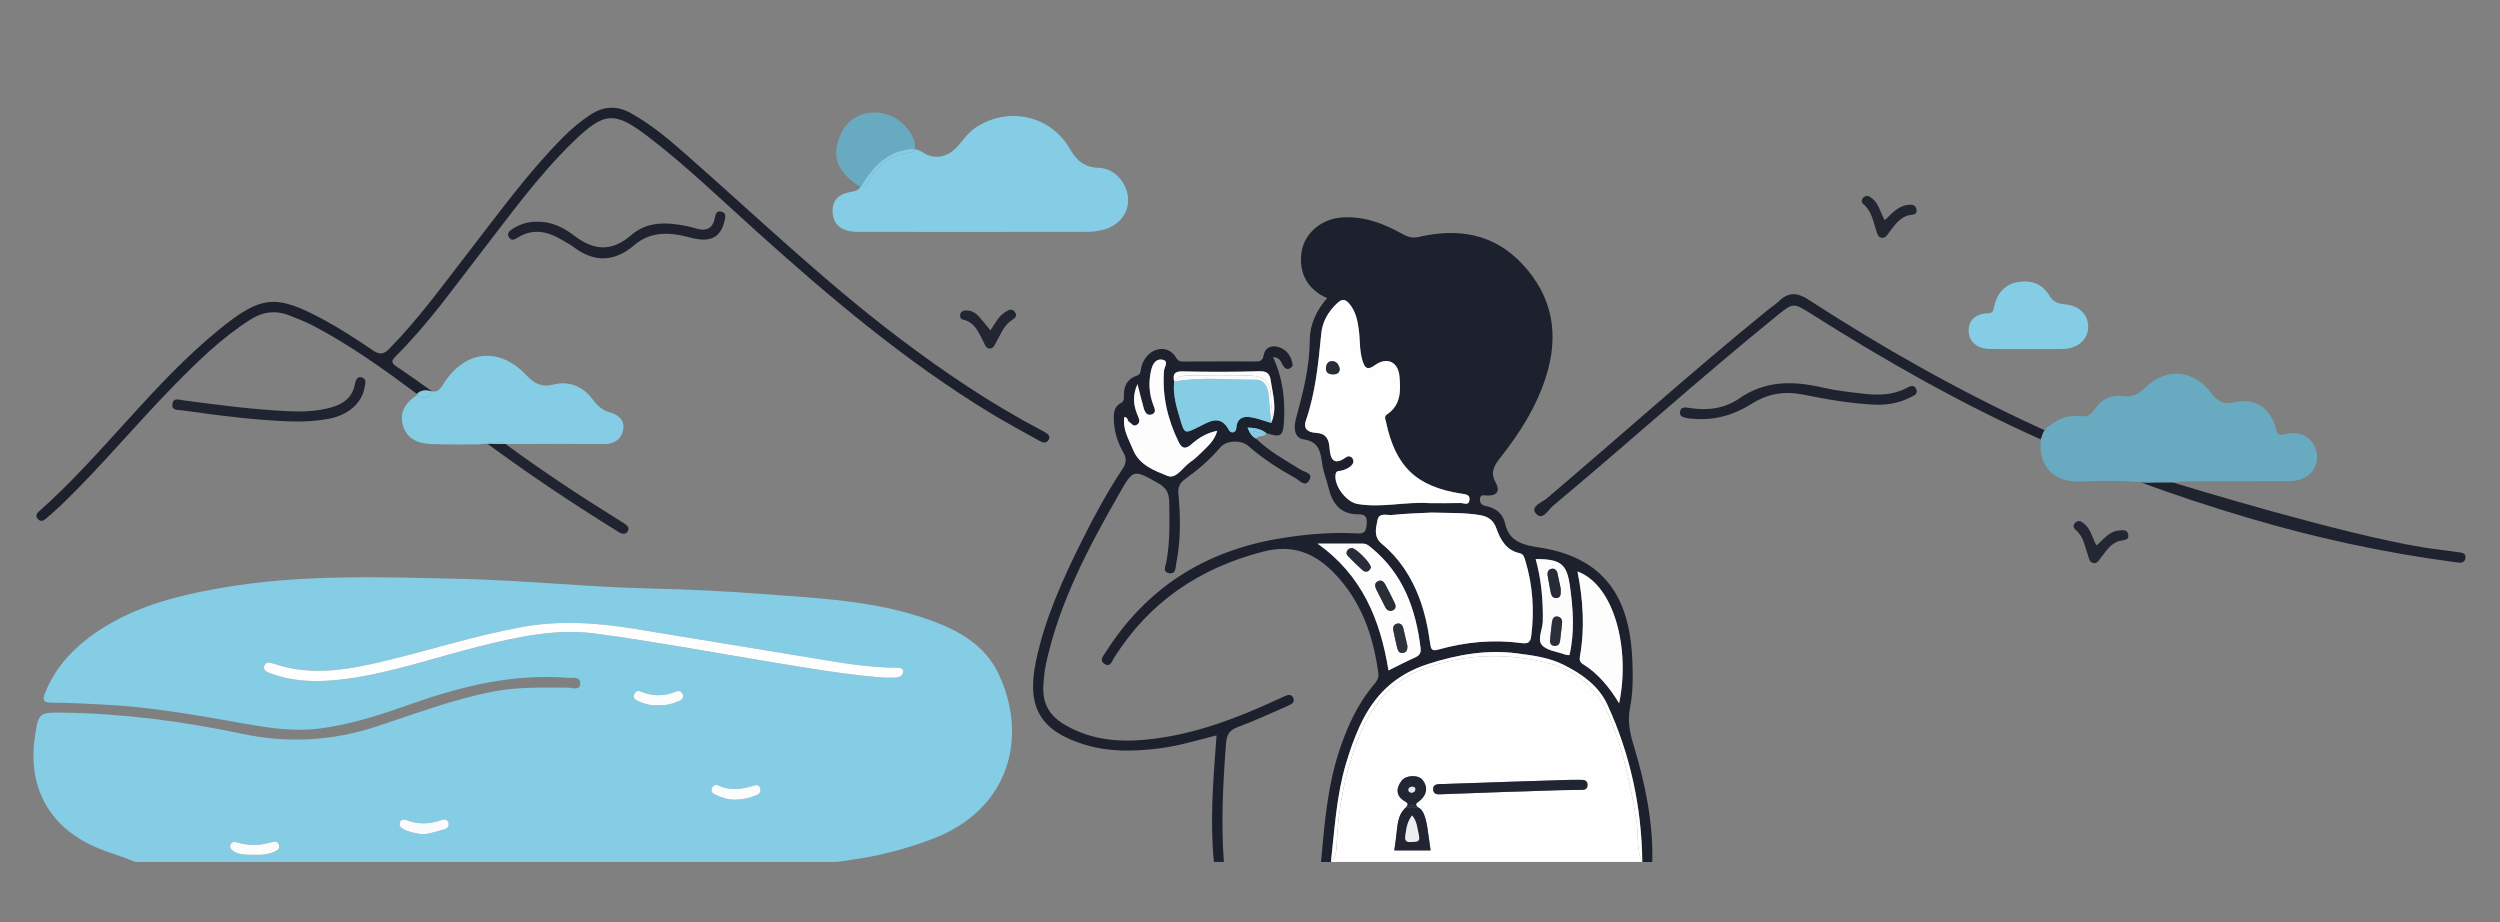<?xml version="1.0" encoding="UTF-8" standalone="no"?> <svg xmlns="http://www.w3.org/2000/svg" xmlns:xlink="http://www.w3.org/1999/xlink" xmlns:serif="http://www.serif.com/" width="100%" height="100%" viewBox="0 0 1003 370" xml:space="preserve" style="fill-rule:evenodd;clip-rule:evenodd;stroke-linejoin:round;stroke-miterlimit:2;"><rect x="0" y="0" width="1003" height="370" fill="#808080" stroke="none"/> <g id="Монтажная-область1" serif:id="Монтажная область1" transform="matrix(0.85,0,0,0.598,-309.409,-128.201)"> <rect x="363.999" y="214.289" width="1179.87" height="617.63" style="fill:none;"></rect> <g transform="matrix(1.176,0,0,1.671,-170.857,-371.874)"> <path d="M827.78,599.69C806.06,591.92 783.31,591.05 760.71,589.32C746.08,588.2 731.41,587.48 716.74,587.16C691.04,586.6 665.44,583.82 639.78,583.25C607.57,582.53 575.26,581.31 543.25,586.95C524.45,590.26 506.2,595 490.61,606.74C482.79,612.63 476.57,619.87 472.88,629.12C471.69,632.09 472.48,632.97 475.54,632.97C482.51,632.97 489.48,633.39 496.44,633.73C515.56,634.66 534.28,638.09 553.06,641.4C562.84,643.13 572.6,644.63 582.71,643.39C595.71,641.79 607.96,637.68 620.16,633.38C640.39,626.25 660.93,621.27 682.6,622.98C684.6,623.14 687.78,622.25 687.7,625.34C687.62,628.29 684.55,626.92 682.84,626.93C672.87,626.96 662.91,626.55 653.02,628.45C636.79,631.57 621.41,637.45 605.8,642.57C588.04,648.39 570.15,649.33 551.8,645.43C528.24,640.43 504.4,637.34 480.28,636.97C470.55,636.82 470.3,636.87 468.85,646.41C466.02,664.96 473.04,680.58 489.75,689.32C495.97,692.57 502.73,694.23 509.13,696.91L789.41,696.91C791.87,696.91 794.27,696.36 796.71,696.01L796.73,696.01C807.65,694.56 818.21,691.72 828.51,687.9C860.53,676.02 867.54,646.13 855.46,621.12C849.93,609.68 839.41,603.84 827.78,599.69ZM564.58,692.95C562.06,693.97 559.45,694.08 558.16,694.04C554.01,693.97 551.17,694.28 548.64,692.66C547.58,691.98 546.8,691.12 547.4,689.82C547.91,688.71 549.04,688.76 549.98,689.05C554.53,690.46 559.03,690.33 563.59,689.03C564.78,688.69 566.46,688.43 566.85,690.22C567.2,691.83 565.89,692.43 564.58,692.95ZM633.21,683.8C631.2,684.43 629.15,684.94 627.19,685.43C625.72,685.8 624.19,685.83 622.7,685.54C620.5,685.12 618.43,684.76 616.57,683.67C615.48,683.03 614.76,682.09 615.4,680.81C615.94,679.74 617.09,679.74 618.01,680.1C622.67,681.94 627.28,681.76 631.94,680.12C633.03,679.74 634.35,679.65 634.82,681.13C635.26,682.51 634.33,683.45 633.21,683.8ZM727.32,632.32C724.55,633.51 721.69,634.26 718.69,633.93C715.9,634.22 713.4,633.37 710.95,632.34C709.82,631.86 708.82,631.13 709.31,629.72C709.75,628.46 710.74,627.92 712.08,628.48C716.74,630.46 721.4,630.43 726.06,628.5C727.37,627.96 728.39,628.38 728.87,629.66C729.38,631.05 728.47,631.83 727.32,632.32ZM758.65,670.02C755.9,671.21 753.03,671.88 750.03,671.92C747.14,672.02 744.49,671.12 741.94,669.91C740.86,669.39 739.88,668.64 740.55,667.22C741.03,666.2 742.08,665.71 743.03,666.17C747.85,668.49 752.63,667.75 757.44,666.25C758.46,665.93 759.45,665.97 759.87,667.18C760.32,668.44 759.9,669.48 758.65,670.02ZM814.19,622.9C812.86,622.98 811.53,622.92 809.26,622.92C794.32,621.73 778.64,619.04 762.95,616.44C739.91,612.63 716.94,608.33 693.81,605.23C678,603.11 662.44,606.58 647.06,610.42C629.37,614.83 612.07,620.96 593.94,623.41C583.71,624.79 573.38,624.94 563.42,621.22C561.93,620.66 560.36,620.07 560.88,618.21C561.34,616.57 562.99,616.75 564.27,617.2C580.32,622.77 596.06,619.5 611.79,615.6C629.16,611.29 646.25,605.93 663.91,602.66C679.39,599.79 694.61,600.85 709.91,603.39C733.59,607.33 757.3,611.13 780.99,615.07C792.11,616.92 803.21,618.87 814.53,618.93C815.73,618.94 817.28,619 817.32,620.37C817.37,622.11 815.82,622.8 814.19,622.9Z" style="fill:rgb(133,204,229);fill-rule:nonzero;"></path> <path d="M1109.07,634.82C1110.25,628.89 1110.22,622.88 1110.02,616.9C1109.27,594.6 1101.86,575.16 1072.74,570.67C1067.08,569.8 1060.49,568.75 1058.88,560.95C1058.09,557.13 1055.11,554.74 1051.16,554C1049.56,553.7 1048.81,552.93 1048.82,551.36C1048.83,549.07 1050.64,549.79 1051.75,549.81C1055.97,549.89 1056.91,547.75 1055.08,544.47C1052.86,540.5 1054.47,537.79 1056.91,534.7C1064.69,524.88 1071.36,514.4 1075.24,502.33C1080.67,485.41 1078.15,470.07 1065.89,456.92C1054.38,444.57 1039.96,442.31 1024.17,445.99C1021.62,446.58 1019.75,445.92 1017.64,444.75C1010.29,440.64 1002.55,437.67 993.95,438.11C985.27,438.56 978.44,444.34 977.23,451.94C975.9,460.29 979.59,467.1 987.48,470.55C983.26,475.35 980.54,481.1 980.52,487.23C980.48,498.22 977.79,508.58 974.94,519C974.72,519.8 974.61,520.64 974.53,521.46C974.26,524.25 975.13,526.86 978.02,527.25C984.32,528.11 984.89,532.57 985.58,537.46C986.01,540.55 987.28,543.5 988.01,546.56C989.55,553.05 992.86,557.46 1000.2,557.34C1003.17,557.29 1003.58,558.82 1003.34,561.48C1003.1,564.13 1002.47,565.18 999.53,565.01C989.02,564.43 978.56,565.34 968.19,567.08C938.35,572.08 914.93,586.93 898.65,612.63C897.75,614.06 895.85,615.89 898.09,617.37C900.46,618.93 901.09,616.31 901.99,614.89C916.12,592.56 936.22,578.92 961.77,572.32C973.49,569.29 982.3,572.74 990.14,580.77C1001.08,591.97 1005.98,605.89 1008.02,621.07C1008.27,622.89 1007.6,624.13 1006.43,625.5C999.52,633.62 995.27,643.14 992.05,653.2C987.49,667.43 986.37,682.2 985.02,696.94L989.02,696.94C990.51,683.75 991.22,670.45 995.02,657.61C996.58,652.35 998.36,647.19 1000.67,642.21C1006.29,630.08 1014.63,621.77 1028.04,617.45C1039.9,613.63 1051.6,611.6 1063.69,613.18C1070.04,614.01 1076.64,614.84 1082.64,617.89C1089.95,621.61 1096.52,626.29 1099.97,633.76C1109.19,653.75 1113.72,674.9 1113.99,696.94L1117.99,696.94C1118.38,680.63 1115,664.9 1110.31,649.44C1108.8,644.51 1108.07,639.81 1109.07,634.82ZM999.65,553.19C995.1,552.4 990.1,545.75 990.87,541.24C991.13,539.73 992.19,540.07 993.05,539.85C994.52,539.48 995.91,538.97 997.04,537.92C998.01,537.03 998.41,535.96 997.6,534.84C996.93,533.92 995.92,533.82 994.97,534.5C989.73,538.23 988.71,534.58 988.42,530.54C988.15,526.8 986.8,524.84 982.78,524.61C980.23,524.46 977.71,523.3 978.92,519.79C982.84,508.4 983.97,496.55 985.13,484.66C985.59,479.98 987.95,475.93 991.52,472.57C993.56,470.66 994.87,470.99 996.41,472.84C998.84,475.78 999.63,479.3 1000.14,482.96C1000.73,487.23 1000.36,491.62 1001.7,495.8C1002.57,498.52 1003.56,499.71 1006.6,497.51C1011.42,494.02 1015.98,496.06 1016.5,501.95C1016.99,507.53 1017.15,513.4 1011.63,517.13C1010.14,518.14 1010.86,519.09 1011.07,520.12C1014.85,538.17 1023.28,546.25 1041.3,549.05C1043.03,549.32 1044.95,549.38 1044.59,551.71C1044.24,553.97 1042.23,552.77 1040.98,552.81C1036.83,552.93 1032.67,552.86 1028.51,552.86C1018.89,552.18 1009.33,554.86 999.65,553.19ZM1022.75,614.83C1019.28,616.37 1015.91,618.15 1012.1,620.02C1008.85,599.7 1001.47,581.73 983.63,569.12L1001.86,569.12C1003.31,569.12 1004.28,570 1005.33,570.86C1017.98,581.28 1023.09,595.35 1024.98,611.03C1025.22,613 1024.55,614.03 1022.75,614.83ZM1069.41,606.08C1069.1,608.59 1068.25,609.41 1065.65,609.06C1054.29,607.53 1043.07,608.55 1032.06,611.66C1029.43,612.4 1029.14,611.43 1028.83,609.16C1027.97,602.91 1026.68,596.73 1024.43,590.79C1021.23,582.38 1016.43,575.02 1009.54,569.29C1006,566.35 1007.07,563.08 1007.66,559.81C1008.27,556.44 1011.48,557.83 1013.45,557.62C1019.07,557 1024.74,556.9 1029.46,556.65C1036.54,556.85 1042.69,556.64 1048.82,557.67C1052.14,558.23 1054.26,559.76 1055.38,562.93C1057.04,567.62 1059.34,571.78 1064.78,572.97C1066.36,573.32 1066.64,574.72 1067.02,575.98C1070,585.83 1070.67,595.86 1069.41,606.08ZM1084.72,613.89C1084.09,613.81 1083.57,613.84 1083.12,613.68C1079.88,612.5 1075.72,612.11 1073.69,609.83C1071.7,607.6 1073.98,603.56 1074.04,600.27C1074.2,591.83 1073.43,583.52 1071.18,575.3C1081.27,575.34 1083.68,577.26 1084.91,586.21C1086.2,595.41 1086.89,604.64 1084.72,613.89ZM1104.67,633.19C1100.81,626.8 1096.33,621.32 1090.15,617.47C1088.99,616.74 1088.7,615.8 1088.93,614.53C1090.99,603.11 1090.24,591.74 1087.98,580.3C1102.82,585.79 1109.2,611.55 1104.67,633.19Z" style="fill:rgb(28,33,45);fill-rule:nonzero;"></path> <path d="M1101.06,639.29C1096.5,628.04 1088.52,620.34 1076.85,617.28C1061.04,613.13 1045.4,613.15 1029.36,618.16C1013.23,623.2 1004.74,634.35 999.32,648.99C994.49,662.03 991.9,675.58 991.34,689.49C991.23,692.18 991.11,694.85 989.01,696.9L1113.98,696.9C1111.52,691.95 1112.56,686.48 1111.75,681.28C1109.51,666.94 1106.54,652.82 1101.06,639.29ZM1014.44,692.27C1014.44,692.27 1014.8,689.36 1015.15,687.06C1015.78,682.59 1015.49,678.24 1019.14,674.97C1019.78,674.04 1020.38,673.53 1018.71,672.59C1015.1,670.55 1014.99,667.38 1017.4,664.26C1019.18,661.97 1024.15,661.83 1025.84,664.04C1028.12,667.03 1027.39,669.99 1024.7,672.31C1023.68,673.19 1022.34,673.49 1023.89,674.96C1026.84,676.27 1027.45,680.83 1028.48,688.49C1028.55,688.76 1029,692.27 1029,692.27L1014.44,692.27ZM1088.72,667.99C1079.23,668.01 1069.75,668.56 1060.26,668.76L1034.29,669.7C1032.59,669.69 1030.08,670.37 1030.04,667.64C1030,665.31 1032.65,665.69 1034.23,665.63C1051.2,665.01 1068.18,664.5 1085.16,663.96C1086.32,663.92 1087.49,663.92 1088.66,663.95C1090.14,663.99 1091.94,663.79 1091.97,665.96C1092.01,668.15 1090.21,667.98 1088.72,667.99Z" style="fill:rgb(254,254,254);fill-rule:nonzero;"></path> <path d="M1082.62,617.87C1076.62,614.82 1070.02,613.99 1063.67,613.16C1051.58,611.58 1039.88,613.61 1028.02,617.43C1014.61,621.75 1006.27,630.06 1000.65,642.19C998.34,647.17 996.56,652.34 995,657.59C991.2,670.43 990.49,683.73 989,696.92C991.1,694.86 991.22,692.2 991.33,689.51C991.89,675.6 994.48,662.05 999.31,649.01C1004.73,634.36 1013.22,623.21 1029.35,618.18C1045.39,613.17 1061.03,613.15 1076.84,617.3C1088.51,620.36 1096.49,628.06 1101.05,639.31C1106.53,652.84 1109.5,666.95 1111.73,681.31C1112.54,686.51 1111.5,691.98 1113.96,696.93C1113.69,674.89 1109.16,653.75 1099.94,633.75C1096.51,626.26 1089.93,621.58 1082.62,617.87Z" style="fill:rgb(254,254,254);fill-rule:nonzero;"></path> <path d="M970.25,630.45C969.04,631.01 967.83,631.55 966.62,632.1C951.32,639.15 935.63,645.08 918.85,647.34C905.95,649.08 893.31,648.59 881.65,641.51C875.7,637.9 873.19,632.8 873.58,626.1C873.75,623.12 874.05,620.11 874.68,617.2C880.05,592.5 891.78,570.5 904.17,548.82C909.73,539.09 909.81,539.32 919.54,544.76C922.7,546.53 924.03,548.58 924.09,552.18C924.22,560.35 924.47,568.49 922.92,576.58C922.6,578.24 921.31,580.57 924.16,580.99C926.83,581.39 926.58,578.74 926.91,577.1C928.76,567.87 928.65,558.53 927.79,549.24C927.52,546.27 928.39,544.69 930.6,543.1C935.74,539.4 940.53,535.29 944.65,530.41C947,527.62 952.99,527.38 955.84,529.88C961.62,534.97 968.05,539.11 974.76,542.81C976.38,543.7 978.52,546.54 980.25,543.74C982.06,540.8 978.52,540.46 976.93,539.47C970.71,535.63 964.29,532.1 958.97,526.97C957.31,526.09 956.34,524.67 955.53,522.5C958.46,522.56 960.94,523.05 963.12,524.76C969.01,526.63 969.87,526.02 970.19,519.57C970.62,510.91 969.63,502.45 965.76,494.24C968.74,494.28 968.97,496.45 969.93,497.81C970.59,498.75 971.36,499.27 972.41,498.8C972.95,498.56 973.71,497.82 973.65,497.4C973.2,494.04 971.48,491.36 968.23,490.27C965.39,489.32 962.67,490.11 962.03,493.4C961.61,495.58 960.73,495.97 958.78,495.96C949.46,495.9 940.13,495.99 930.8,495.99C929.37,495.99 927.93,496.3 926.93,494.55C923.35,488.32 915.2,490.62 913.01,497.76C912.58,499.15 912.91,501.08 911.23,501.63C907,503.04 905.75,506.12 905.92,510.16C905.97,511.24 905.72,512.13 904.71,512.67C901.63,514.32 901.76,517.16 901.9,520.06C902.12,524.48 903.45,528.6 905.62,532.36C907.05,534.84 906.99,536.66 905.38,539.09C899.3,548.24 894.07,557.89 889.17,567.71C881.38,583.34 874.15,599.21 870.58,616.46C866.76,634.93 872.45,644.47 890.48,649.91C900.1,652.81 909.87,652.53 919.68,651.38C927.52,650.46 935.08,648.09 943.1,646.1C941.8,663.35 940.38,680.1 942.03,696.9L946.03,696.9C944.86,681.07 945.68,665.3 946.88,649.51C947.16,645.86 948.13,644.02 951.7,642.72C958.56,640.22 965.16,637.04 971.88,634.16C973.39,633.51 974.74,632.64 973.77,630.83C972.96,629.35 971.52,629.86 970.25,630.45ZM929.47,499.96C939.76,500.2 950.06,500.19 960.34,499.9C963.45,499.81 964.49,501.05 964.85,503.61C965.64,509.28 967.57,514.95 965.02,520.66C962.33,519.88 959.68,518.85 956.94,518.38C953.85,517.85 951.33,518.68 951.06,522.53C950.89,524.99 948.71,524.78 948.09,523.6C944.59,516.93 940.03,520.23 935.91,522.25C930.31,524.99 930.3,525.24 928.46,519.11C927,514.21 925.51,509.28 926.08,504.04C925.53,501.28 925.99,499.88 929.47,499.96ZM906.1,518.27C907.6,518.33 907.19,519.85 908.11,520.33C909.06,520.83 909.6,522.3 911.03,521.46C912.55,520.56 912.19,519.34 911.6,518.01C909.91,514.15 909.12,510.24 911.35,505.05C912.39,509.09 913.08,512.01 913.91,514.9C914.35,516.41 915.29,517.89 917.08,517.25C919.05,516.55 918.28,514.95 917.73,513.49C915.97,508.86 915.73,504.11 916.9,499.31C917.45,497.06 918.69,494.88 921.13,495.23C924.26,495.68 922.11,498.21 922,499.66C921.23,509.71 923.41,519.09 927.77,528.1C929.18,531.02 930.57,531.36 932.99,529.24C935.83,526.75 938.98,524.7 943.37,523.81C942.39,527.36 940.24,529.38 938.18,531.4C936.41,533.15 934.63,534.96 932.59,536.35C929.55,538.41 926.95,543.37 923.36,541.9C918.09,539.75 912.07,537.62 909.53,531.33C907.83,527.11 905.28,523.18 906.1,518.27Z" style="fill:rgb(28,33,45);fill-rule:nonzero;"></path> <path d="M473.19,559.13C475.33,557.28 477.49,555.44 479.53,553.48C495.26,538.33 509.15,521.46 524.42,505.87C533.98,496.11 543.69,486.54 555.33,479.14C560.42,475.91 565.53,475.35 571,477.49C574.39,478.82 577.81,480.18 581.02,481.88C595.62,489.6 608.99,499.21 622.21,509.04C623.47,507.58 625.45,507.22 628.3,508.02C623.54,504.67 618.83,501.24 613.99,498.01C611.96,496.65 611.72,495.79 613.58,493.94C626.3,481.37 636.59,466.78 647.51,452.71C659.44,437.33 670.79,421.44 684.82,407.82C697.45,395.55 701.5,395.34 715.41,406.05C730.34,417.55 743.9,430.63 757.88,443.22C787.72,470.11 818.32,496.02 852.78,516.95C859.03,520.74 865.48,524.2 871.87,527.77C873.22,528.52 874.78,529.16 875.73,527.32C876.59,525.66 875.11,524.99 874,524.27C873.44,523.91 872.84,523.62 872.25,523.31C852.18,512.72 833.48,500.03 815.41,486.34C785.49,463.67 758.41,437.72 730.29,412.97C723.29,406.81 716.18,400.78 707.95,396.24C702.48,393.22 697.21,393.39 691.94,396.81C687.86,399.46 684.18,402.56 680.77,405.99C666.78,420.11 655.16,436.19 643.03,451.85C632.73,465.14 622.89,478.79 611.08,490.85C608.8,493.18 607.17,493.35 604.41,491.47C598.1,487.17 591.66,482.98 584.95,479.33C565.58,468.8 559.67,469.38 542.69,483.22C515.97,504.99 496.05,533.51 470.34,556.29C469.37,557.15 469.04,558.23 470.11,559.32C471.2,560.43 472.25,559.94 473.19,559.13Z" style="fill:rgb(28,33,45);fill-rule:nonzero;"></path> <path d="M1272.97,522.47C1240.93,507.68 1210.26,490.4 1180.7,471.17C1176.19,468.24 1172.64,468.02 1168.8,471.77C1167.5,473.04 1165.91,474.02 1164.49,475.17C1134.27,499.74 1105.3,525.76 1075.62,550.97C1073.72,552.58 1068.95,554.14 1071.19,556.9C1073.92,560.27 1076.23,555.5 1078.13,553.92C1108.27,528.76 1137.4,502.41 1167.91,477.68C1174.57,472.28 1174.61,472.33 1181.77,476.86C1211.43,495.62 1241.86,512.97 1273.95,527.29C1274.44,525.88 1274.69,524.68 1275.48,523.55C1274.48,523.12 1273.4,522.66 1272.97,522.47Z" style="fill:rgb(29,34,46);fill-rule:nonzero;"></path> <path d="M1253.4,490.96C1258.39,491.05 1263.39,490.98 1268.38,490.98C1273.21,490.98 1278.04,491.09 1282.86,490.95C1288.85,490.78 1292.86,487.15 1292.93,482.1C1293,477.21 1289.38,473.55 1283.68,473.03C1281.19,472.8 1278.9,472.12 1277.69,470.01C1274.69,464.78 1270.16,463.12 1264.58,464.12C1258.97,465.12 1256.21,469.12 1255.08,474.39C1254.78,475.77 1254.73,476.52 1252.73,476.61C1247.51,476.86 1244.88,479.56 1244.96,483.68C1245.04,487.95 1248.31,490.86 1253.4,490.96Z" style="fill:rgb(133,204,229);fill-rule:nonzero;"></path> <path d="M818.26,410.99C818.36,410.97 818.46,410.95 818.55,410.92C819.66,410.61 820.8,410.58 821.91,410.77C822.04,410.35 822.04,409.86 822.03,409.38C822.01,408.37 821.81,407.36 821.4,406.44C821.17,405.9 820.92,405.38 820.63,404.87C817.03,398.57 810.29,395.16 803.51,396.18C796.76,397.19 792.27,401.87 790.67,409.57C789.38,415.74 792.49,421.12 800.16,425.97C804.51,418.94 809.46,412.63 818.26,410.99Z" style="fill:rgb(104,171,193);fill-rule:nonzero;"></path> <path d="M1440.83,572.47C1436.39,571.77 1431.91,571.36 1427.48,570.63C1394.49,565.23 1332.03,546.12 1327.1,544.6C1326.94,544.55 1326.77,544.52 1326.61,544.5C1321.79,544.43 1320.52,544.54 1316.39,544.57C1315.55,544.57 1315.09,544.52 1313.95,544.42C1313.94,544.42 1313.93,544.42 1313.92,544.43C1327.44,549.53 1342.23,554.32 1356.08,558.46C1383.68,566.72 1411.76,572.79 1440.32,576.58C1442.01,576.8 1444.02,577.22 1444.34,574.96C1444.67,572.53 1442.33,572.71 1440.83,572.47Z" style="fill:rgb(30,35,47);fill-rule:nonzero;"></path> <path d="M1219.89,506.69C1214.47,509.53 1208.66,509.59 1202.82,508.92C1197.37,508.3 1191.87,507.71 1186.54,506.48C1174.65,503.73 1163.45,503.44 1152.73,510.92C1146.91,514.98 1139.72,515.81 1132.55,514.58C1130.93,514.3 1129.4,514.24 1129.11,516.26C1128.85,518.04 1130.43,518.37 1131.7,518.68C1132.66,518.92 1133.68,518.9 1134.67,518.99C1143.14,519.73 1150.9,517.37 1157.93,512.94C1164.51,508.79 1171.14,507.76 1178.82,509.33C1188.09,511.22 1197.47,512.82 1206.97,513.3C1212.05,513.55 1216.92,512.75 1221.49,510.42C1222.96,509.67 1224.95,509 1223.82,506.85C1222.86,505.04 1221.22,505.99 1219.89,506.69Z" style="fill:rgb(30,35,47);fill-rule:nonzero;"></path> <path d="M741.7,438.4C740.8,443.02 737.88,443.74 733.88,442.49C732.45,442.04 730.98,441.72 729.52,441.44C721.93,440 714.37,439.83 708.19,445.22C700.47,451.95 693.26,451.54 685.38,445.52C681.04,442.21 676.06,439.67 670.24,439.87C666.63,439.79 663.38,440.9 660.37,442.85C659.13,443.65 658.21,444.61 659.08,446.08C660.01,447.67 661.32,447.05 662.51,446.3C668.87,442.26 674.88,443.84 680.77,447.4C682.19,448.26 683.69,449.02 685.01,450.02C693.39,456.36 701.49,456.03 709.45,449.23C715,444.49 721.47,444.01 728.28,445.37C730.56,445.83 732.8,446.56 735.09,446.88C740.95,447.7 744.3,445.29 745.6,439.59C745.94,438.09 746.49,436.45 744.48,435.85C742.42,435.24 742,436.86 741.7,438.4Z" style="fill:rgb(30,35,47);fill-rule:nonzero;"></path> <path d="M597.23,505.25C596.18,510.47 592.64,513.05 587.81,514.41C581.96,516.06 575.98,516.21 570,515.92C556.04,515.24 542.18,513.41 528.34,511.56C526.61,511.33 524.36,510.35 524,513.15C523.68,515.68 526.09,515.35 527.55,515.55C542.21,517.57 556.88,519.57 571.7,520.05C576.71,520.2 581.68,519.93 586.61,519.02C594.44,517.57 600.03,512.78 601.14,506.5C601.42,504.9 602.15,502.85 599.88,502.33C597.99,501.9 597.52,503.77 597.23,505.25Z" style="fill:rgb(31,36,48);fill-rule:nonzero;"></path> <path d="M650.44,529C667.22,541.35 684.51,552.94 702.24,563.89C702.8,564.24 703.35,564.63 703.96,564.89C704.95,565.32 705.97,565.27 706.64,564.34C707.51,563.14 706.98,562.13 705.9,561.39C704.67,560.55 703.4,559.77 702.14,558.98C686.97,549.54 672.09,539.67 657.69,529.09C657.49,529.09 657.29,529.1 657.1,529.1C655.19,529.16 653.08,528.95 650.44,529Z" style="fill:rgb(31,36,48);fill-rule:nonzero;"></path> <path d="M1305.04,563.87C1301.25,564.29 1299.17,567.33 1296.28,569.85C1294.52,566.69 1293.97,563.22 1291.24,561.03C1290.16,560.16 1289.01,559.47 1287.74,560.74C1286.64,561.84 1287.03,562.85 1288.03,563.7C1291.15,566.37 1291.59,570.31 1292.85,573.85C1293.29,575.09 1293.38,576.55 1294.96,576.9C1296.65,577.28 1297.16,575.78 1297.97,574.8C1300.25,572.01 1302.1,568.65 1306.06,567.92C1307.62,567.64 1309.35,567.58 1309.04,565.55C1308.68,563.24 1306.63,563.7 1305.04,563.87Z" style="fill:rgb(34,39,50);fill-rule:nonzero;"></path> <path d="M858.15,476.23C855.54,477.87 854.27,480.68 852.34,483.47C850.54,481.3 849.14,479.48 847.59,477.8C846.2,476.29 844.42,475.36 842.31,475.49C841.31,475.55 840.37,476 840.17,477.19C840.02,478.13 840.42,478.98 841.27,479.16C846.25,480.22 847.63,484.54 849.64,488.28C850.19,489.3 850.45,490.56 851.8,490.74C853.5,490.96 853.94,489.49 854.59,488.37C856.39,485.24 857.6,481.67 860.75,479.5C862.07,478.59 863.44,477.81 862.1,476.05C860.8,474.35 859.35,475.47 858.15,476.23Z" style="fill:rgb(33,38,50);fill-rule:nonzero;"></path> <path d="M1202.7,432.79C1206.01,435.53 1206.57,439.58 1207.85,443.29C1208.28,444.54 1208.4,446.01 1209.99,446.3C1211.6,446.59 1212.2,445.21 1213.01,444.18C1215.24,441.34 1217.2,438.1 1221.08,437.25C1222.54,436.93 1224.4,437.19 1224.04,434.99C1223.67,432.76 1221.69,432.89 1220.07,433.18C1216.44,433.83 1214.12,436.54 1211.29,439.27C1209.47,436.11 1208.91,432.62 1206.19,430.47C1205.15,429.64 1203.92,428.94 1202.66,430.19C1201.82,431.04 1201.83,432.07 1202.7,432.79Z" style="fill:rgb(33,38,49);fill-rule:nonzero;"></path> <path d="M957.93,523.97C957.83,525.2 958.79,525.96 958.96,526.98C959.87,525.36 962.32,526.61 963.11,524.77C961.33,525.14 959.72,524.23 957.93,523.97Z" style="fill:rgb(133,204,229);fill-rule:nonzero;"></path> <path d="M955.52,522.51C956.33,524.68 957.3,526.1 958.96,526.98C958.79,525.96 957.83,525.2 957.93,523.97C959.73,524.23 961.33,525.14 963.11,524.77C960.94,523.06 958.46,522.58 955.52,522.51Z" style="fill:rgb(133,204,229);fill-rule:nonzero;"></path> <path d="M814.53,618.92C803.21,618.87 792.11,616.91 780.99,615.06C757.31,611.12 733.6,607.32 709.91,603.38C694.6,600.84 679.39,599.78 663.91,602.65C646.25,605.92 629.16,611.29 611.79,615.59C596.06,619.49 580.32,622.76 564.27,617.19C562.99,616.75 561.34,616.56 560.88,618.2C560.36,620.06 561.94,620.65 563.42,621.21C573.38,624.93 583.71,624.78 593.94,623.4C612.08,620.95 629.37,614.83 647.06,610.41C662.44,606.57 678,603.1 693.81,605.22C716.94,608.32 739.91,612.62 762.95,616.43C778.64,619.02 794.31,621.72 809.26,622.91C811.53,622.91 812.86,622.97 814.19,622.89C815.82,622.79 817.37,622.1 817.32,620.35C817.28,618.99 815.73,618.93 814.53,618.92Z" style="fill:rgb(254,254,254);fill-rule:nonzero;"></path> <path d="M757.44,666.24C752.63,667.74 747.85,668.49 743.03,666.16C742.08,665.7 741.03,666.19 740.55,667.21C739.88,668.63 740.86,669.38 741.94,669.9C744.49,671.12 747.14,672.01 750.03,671.91C753.03,671.87 755.9,671.2 758.65,670.01C759.89,669.47 760.32,668.43 759.87,667.16C759.46,665.97 758.47,665.93 757.44,666.24Z" style="fill:rgb(251,252,254);fill-rule:nonzero;"></path> <path d="M726.06,628.51C721.39,630.44 716.74,630.47 712.08,628.49C710.74,627.92 709.75,628.47 709.31,629.73C708.82,631.14 709.83,631.88 710.95,632.35C713.4,633.38 715.9,634.24 718.69,633.94C721.69,634.27 724.55,633.51 727.32,632.33C728.47,631.84 729.38,631.06 728.87,629.67C728.39,628.39 727.37,627.97 726.06,628.51Z" style="fill:rgb(251,252,254);fill-rule:nonzero;"></path> <path d="M631.94,680.12C627.28,681.76 622.66,681.94 618.01,680.1C617.09,679.74 615.94,679.73 615.4,680.81C614.76,682.09 615.48,683.03 616.57,683.67C618.44,684.76 620.51,685.12 622.7,685.54C624.19,685.83 625.72,685.8 627.19,685.43C629.15,684.94 631.2,684.42 633.21,683.8C634.33,683.45 635.26,682.51 634.82,681.13C634.35,679.65 633.03,679.73 631.94,680.12Z" style="fill:rgb(250,251,254);fill-rule:nonzero;"></path> <path d="M563.59,689.04C559.03,690.34 554.53,690.47 549.98,689.06C549.04,688.77 547.91,688.72 547.4,689.83C546.8,691.13 547.58,691.99 548.64,692.67C551.17,694.29 554.02,693.98 558.16,694.05C559.45,694.09 562.06,693.98 564.58,692.96C565.88,692.43 567.19,691.84 566.85,690.24C566.46,688.43 564.78,688.7 563.59,689.04Z" style="fill:rgb(251,252,254);fill-rule:nonzero;"></path> <path d="M1064.78,572.96C1059.34,571.76 1057.04,567.61 1055.38,562.92C1054.26,559.75 1052.14,558.22 1048.82,557.66C1042.7,556.63 1036.54,556.84 1029.46,556.64C1024.73,556.89 1019.06,556.99 1013.45,557.61C1011.48,557.83 1008.27,556.43 1007.66,559.8C1007.06,563.07 1005.99,566.34 1009.54,569.28C1016.43,575 1021.24,582.37 1024.43,590.78C1026.69,596.72 1027.97,602.9 1028.83,609.15C1029.14,611.41 1029.44,612.39 1032.06,611.65C1043.07,608.54 1054.29,607.52 1065.65,609.05C1068.25,609.4 1069.1,608.58 1069.41,606.07C1070.68,595.85 1070.01,585.82 1067.02,575.96C1066.64,574.71 1066.36,573.31 1064.78,572.96Z" style="fill:rgb(254,254,254);fill-rule:nonzero;"></path> <path d="M1028.52,552.85C1032.68,552.84 1036.83,552.92 1040.99,552.8C1042.24,552.76 1044.25,553.97 1044.6,551.7C1044.96,549.37 1043.04,549.31 1041.31,549.04C1023.28,546.25 1014.86,538.16 1011.08,520.11C1010.86,519.08 1010.15,518.12 1011.64,517.12C1017.15,513.39 1017,507.53 1016.51,501.94C1015.99,496.04 1011.43,494 1006.61,497.5C1003.57,499.7 1002.58,498.51 1001.71,495.79C1000.37,491.61 1000.75,487.22 1000.15,482.95C999.64,479.29 998.86,475.76 996.42,472.83C994.89,470.98 993.57,470.65 991.53,472.56C987.95,475.92 985.59,479.97 985.14,484.65C983.98,496.54 982.86,508.39 978.93,519.78C977.72,523.29 980.24,524.46 982.79,524.6C986.81,524.83 988.16,526.79 988.43,530.53C988.72,534.58 989.74,538.22 994.98,534.49C995.94,533.81 996.95,533.91 997.61,534.83C998.42,535.95 998.01,537.02 997.05,537.91C995.91,538.96 994.53,539.48 993.06,539.84C992.2,540.06 991.14,539.72 990.88,541.23C990.11,545.73 995.11,552.39 999.66,553.18C1009.33,554.86 1018.89,552.18 1028.52,552.85ZM989.87,501.14C988.16,501.13 986.89,500.49 987.01,498.58C987.1,497.21 987.72,495.88 989.32,495.84C991.29,495.79 992.16,497.19 992.55,499.01C992.41,500.62 991.37,501.16 989.87,501.14Z" style="fill:rgb(254,254,254);fill-rule:nonzero;"></path> <path d="M1005.33,570.85C1004.29,569.99 1003.31,569.11 1001.86,569.11L983.63,569.11C1001.47,581.72 1008.85,599.7 1012.1,620.01C1015.91,618.13 1019.28,616.36 1022.75,614.82C1024.55,614.02 1025.22,613 1024.98,611.02C1023.09,595.35 1017.98,581.27 1005.33,570.85ZM1004.28,579.9C1003.39,580.68 1002.36,580.41 1001.61,579.72C999.67,577.96 997.8,576.12 995.97,574.25C995.41,573.68 995,572.94 995.49,572.04C995.94,571.22 996.62,570.9 997.5,570.92C999.02,570.95 1004.94,576.73 1005.05,578.69C1004.93,578.88 1004.71,579.52 1004.28,579.9ZM1010.78,594.51C1009.64,592.15 1008.35,589.87 1007.22,587.52C1006.62,586.28 1006.38,584.9 1007.96,584.16C1009.28,583.54 1010.21,584.4 1010.78,585.44C1012.11,587.88 1013.36,590.37 1014.56,592.88C1015.33,594.51 1014.97,595.74 1013.16,596.12C1011.85,596.12 1011.26,595.5 1010.78,594.51ZM1018.04,612.97C1016.59,613.27 1015.93,612.31 1015.63,611.09C1015.05,608.69 1014.5,606.28 1014.03,603.86C1013.78,602.58 1014.3,601.46 1015.63,601.21C1016.94,600.97 1017.77,601.79 1018.06,603.1C1018.6,605.51 1019.17,607.91 1019.71,610.22C1019.73,611.58 1019.42,612.68 1018.04,612.97Z" style="fill:rgb(253,253,253);fill-rule:nonzero;"></path> <path d="M1087.97,580.3C1090.23,591.73 1090.98,603.1 1088.92,614.53C1088.69,615.8 1088.98,616.75 1090.14,617.47C1096.31,621.32 1100.79,626.8 1104.66,633.19C1109.2,611.55 1102.82,585.79 1087.97,580.3Z" style="fill:rgb(253,253,253);fill-rule:nonzero;"></path> <path d="M1071.19,575.29C1073.44,583.51 1074.21,591.82 1074.05,600.26C1073.99,603.55 1071.71,607.59 1073.7,609.82C1075.73,612.1 1079.89,612.49 1083.13,613.67C1083.58,613.83 1084.1,613.8 1084.73,613.88C1086.9,604.63 1086.21,595.4 1084.94,586.19C1083.69,577.25 1081.28,575.33 1071.19,575.29ZM1077.47,579.24C1078.79,578.92 1079.66,579.78 1079.95,581.08C1080.45,583.34 1080.9,585.61 1081.23,587.19C1081.26,589.26 1081.43,590.8 1079.57,590.96C1077.87,591.11 1077.41,589.73 1077.15,588.36C1076.75,586.25 1076.36,584.13 1075.99,582.01C1075.75,580.7 1076.16,579.55 1077.47,579.24ZM1081.74,601.56C1081.49,603.7 1081.25,605.85 1080.99,607.99C1080.83,609.29 1080.22,610.21 1078.79,610.16C1077.29,610.1 1076.84,609.06 1076.95,607.76C1077.15,605.45 1077.43,603.14 1077.7,600.84C1077.87,599.41 1078.37,598.06 1080.1,598.41C1081.66,598.73 1081.96,600.11 1081.74,601.56Z" style="fill:rgb(252,252,252);fill-rule:nonzero;"></path> <path d="M1088.67,663.94C1087.5,663.91 1086.34,663.91 1085.17,663.95C1068.19,664.49 1051.21,665 1034.24,665.62C1032.66,665.68 1030,665.3 1030.05,667.63C1030.09,670.37 1032.59,669.68 1034.3,669.69L1060.27,668.75C1069.76,668.55 1079.24,668 1088.73,667.98C1090.21,667.98 1092.02,668.15 1091.99,665.95C1091.95,663.78 1090.15,663.98 1088.67,663.94Z" style="fill:rgb(32,37,49);fill-rule:nonzero;"></path> <path d="M1023.89,674.96C1022.31,674.96 1020.73,674.97 1019.14,674.97C1015.49,678.24 1015.78,682.58 1015.15,687.06C1014.81,689.36 1014.44,692.27 1014.44,692.27L1029,692.27C1029,692.27 1028.55,688.77 1028.48,688.49C1027.44,680.84 1026.84,676.28 1023.89,674.96ZM1022.51,688.83C1020.94,688.84 1018.44,689.67 1018.86,686.5C1019.23,683.66 1019.57,680.76 1021.57,678.26C1023.6,680.64 1023.66,683.48 1024.28,686.16C1024.68,687.86 1024.41,688.81 1022.51,688.83Z" style="fill:rgb(32,37,49);fill-rule:nonzero;"></path> <path d="M1023.89,674.96C1022.34,673.48 1023.69,673.18 1024.7,672.31C1027.39,669.99 1028.12,667.03 1025.84,664.04C1024.15,661.82 1019.18,661.97 1017.4,664.26C1014.98,667.38 1015.1,670.55 1018.71,672.59C1020.38,673.54 1019.78,674.04 1019.14,674.97C1020.72,674.04 1022.3,674.06 1023.89,674.96ZM1020.1,667.88C1020.15,667.05 1020.79,666.8 1021.43,666.71C1022.1,666.61 1022.83,666.85 1022.86,667.62C1022.9,668.57 1022.25,669.07 1021.25,669.13C1020.66,668.96 1020.05,668.73 1020.1,667.88Z" style="fill:rgb(33,38,50);fill-rule:nonzero;"></path> <path d="M1019.14,674.97C1020.72,674.97 1022.3,674.96 1023.89,674.96C1022.3,674.06 1020.72,674.04 1019.14,674.97Z" style="fill:rgb(33,38,50);fill-rule:nonzero;"></path> <path d="M958.68,503.29C947.82,503.36 936.91,502.08 926.09,504.03C925.51,509.27 927,514.21 928.47,519.1C930.3,525.23 930.32,524.98 935.92,522.24C940.04,520.23 944.6,516.92 948.1,523.59C948.72,524.77 950.89,524.98 951.07,522.52C951.34,518.67 953.86,517.84 956.95,518.37C959.69,518.84 962.34,519.87 965.03,520.65C964.68,516.89 964.28,513.13 963.98,509.36C963.71,505.98 962.12,503.27 958.68,503.29Z" style="fill:rgb(133,204,229);fill-rule:nonzero;"></path> <path d="M923.36,541.89C926.95,543.35 929.55,538.4 932.59,536.34C934.63,534.95 936.41,533.14 938.18,531.39C940.24,529.37 942.38,527.35 943.37,523.8C938.98,524.69 935.83,526.74 932.99,529.23C930.57,531.35 929.18,531.01 927.77,528.09C923.41,519.08 921.23,509.7 922,499.65C922.11,498.2 924.26,495.67 921.13,495.22C918.69,494.87 917.44,497.05 916.9,499.3C915.73,504.11 915.97,508.85 917.73,513.48C918.28,514.94 919.06,516.53 917.08,517.24C915.29,517.88 914.35,516.4 913.91,514.89C913.08,512.01 912.39,509.09 911.35,505.04C909.11,510.23 909.91,514.14 911.6,518C912.18,519.34 912.54,520.55 911.03,521.45C909.6,522.3 909.06,520.82 908.11,520.32C907.2,519.84 907.6,518.32 906.1,518.26C905.29,523.16 907.84,527.09 909.54,531.3C912.07,537.61 918.09,539.74 923.36,541.89Z" style="fill:rgb(253,253,253);fill-rule:nonzero;"></path> <path d="M926.09,504.03C927.68,501.96 929.93,501.57 932.33,501.56C940.15,501.53 947.98,501.42 955.8,501.59C962.28,501.73 964.99,504.37 964.9,510.81C964.85,514.1 966.1,517.37 965.01,520.66C967.56,514.95 965.63,509.28 964.84,503.61C964.48,501.05 963.44,499.81 960.33,499.9C950.05,500.2 939.75,500.2 929.46,499.96C925.99,499.88 925.53,501.28 926.09,504.03Z" style="fill:rgb(252,252,252);fill-rule:nonzero;"></path> <path d="M964.91,510.81C965,504.38 962.29,501.74 955.81,501.59C947.99,501.42 940.16,501.52 932.34,501.56C929.94,501.57 927.68,501.96 926.1,504.03C936.92,502.09 947.82,503.36 958.69,503.29C962.14,503.27 963.72,505.98 963.99,509.36C964.29,513.13 964.68,516.89 965.04,520.65C966.11,517.37 964.86,514.1 964.91,510.81Z" style="fill:rgb(252,252,252);fill-rule:nonzero;"></path> <path d="M989.32,495.85C987.73,495.89 987.1,497.22 987.01,498.59C986.89,500.5 988.16,501.13 989.87,501.15C991.36,501.16 992.41,500.63 992.55,499.02C992.16,497.2 991.3,495.8 989.32,495.85Z" style="fill:rgb(40,45,56);fill-rule:nonzero;"></path> <path d="M1014.55,592.88C1013.36,590.37 1012.1,587.88 1010.77,585.44C1010.2,584.4 1009.27,583.53 1007.95,584.16C1006.37,584.91 1006.61,586.28 1007.21,587.52C1008.34,589.88 1009.64,592.16 1010.77,594.51C1011.25,595.5 1011.84,596.12 1013.14,596.11C1014.97,595.74 1015.33,594.51 1014.55,592.88Z" style="fill:rgb(40,45,56);fill-rule:nonzero;"></path> <path d="M1015.63,601.21C1014.31,601.45 1013.79,602.58 1014.03,603.86C1014.5,606.28 1015.05,608.69 1015.63,611.09C1015.92,612.31 1016.58,613.28 1018.04,612.97C1019.42,612.68 1019.73,611.58 1019.71,610.22C1019.17,607.91 1018.61,605.51 1018.06,603.1C1017.76,601.78 1016.93,600.97 1015.63,601.21Z" style="fill:rgb(44,49,60);fill-rule:nonzero;"></path> <path d="M997.5,570.91C996.62,570.89 995.94,571.22 995.49,572.03C995,572.93 995.41,573.67 995.97,574.24C997.8,576.11 999.68,577.95 1001.61,579.71C1002.37,580.4 1003.4,580.67 1004.28,579.89C1004.71,579.51 1004.93,578.88 1005.05,578.68C1004.94,576.73 999.01,570.95 997.5,570.91Z" style="fill:rgb(40,44,56);fill-rule:nonzero;"></path> <path d="M1080.1,598.41C1078.37,598.05 1077.87,599.41 1077.7,600.84C1077.43,603.15 1077.15,605.45 1076.95,607.76C1076.84,609.06 1077.29,610.1 1078.79,610.16C1080.23,610.22 1080.84,609.29 1080.99,607.99C1081.25,605.85 1081.49,603.71 1081.74,601.56C1081.96,600.11 1081.66,598.73 1080.1,598.41Z" style="fill:rgb(42,47,58);fill-rule:nonzero;"></path> <path d="M1079.57,590.95C1081.42,590.79 1081.25,589.25 1081.23,587.18C1080.9,585.61 1080.45,583.33 1079.95,581.07C1079.66,579.77 1078.79,578.91 1077.47,579.23C1076.17,579.54 1075.76,580.7 1075.98,582C1076.35,584.12 1076.74,586.24 1077.14,588.35C1077.4,589.72 1077.86,591.09 1079.57,590.95Z" style="fill:rgb(39,43,55);fill-rule:nonzero;"></path> <path d="M1021.57,678.25C1019.58,680.75 1019.24,683.65 1018.86,686.49C1018.44,689.67 1020.94,688.84 1022.51,688.82C1024.41,688.8 1024.67,687.85 1024.27,686.14C1023.66,683.48 1023.59,680.64 1021.57,678.25Z" style="fill:rgb(236,237,238);fill-rule:nonzero;"></path> <path d="M1022.86,667.63C1022.83,666.85 1022.11,666.62 1021.43,666.72C1020.79,666.81 1020.16,667.07 1020.1,667.89C1020.04,668.74 1020.66,668.96 1021.25,669.14C1022.25,669.07 1022.9,668.57 1022.86,667.63Z" style="fill:rgb(231,231,233);fill-rule:nonzero;"></path> <path d="M1326.45,544.48C1326.5,544.49 1326.55,544.5 1326.6,544.51L1326.78,544.51C1328.76,544.36 1330.74,544.08 1332.72,544.08C1346.37,544.04 1360.02,544.1 1373.67,544.04C1380.63,544.01 1385.38,539.36 1384.73,533.42C1384.05,527.22 1378.61,523.38 1371.95,525.17C1368.91,525.99 1368.8,524.82 1368.21,522.69C1365.93,514.47 1359.81,510.49 1351.63,512.37C1347.56,513.3 1344.99,512.17 1342.64,509.01C1335.33,499.16 1324.37,498.18 1315.65,506.63C1313.2,509 1310.63,510.37 1307.2,509.9C1302.26,509.22 1298.41,510.99 1295.61,515.1C1294.43,516.84 1292.84,518.32 1290.7,518.02C1284.55,517.16 1280.57,519.13 1276.08,522.79C1275.85,523.03 1275.66,523.28 1275.48,523.53C1276.26,523.86 1276.99,524.16 1277.32,524.3C1277.8,525.89 1274.99,526.2 1273.95,527.27C1272.7,538.53 1279.67,544.79 1290.62,544.19C1298.27,543.77 1305.98,543.75 1313.69,544.39C1313.78,544.4 1313.85,544.4 1313.94,544.41C1317.42,543.64 1324.79,544.31 1326.45,544.48Z" style="fill:rgb(104,171,193);fill-rule:nonzero;"></path> <path d="M1277.32,524.32C1276.99,524.18 1276.26,523.87 1275.48,523.55C1274.69,524.69 1274.44,525.88 1273.95,527.29C1274.98,526.21 1277.79,525.91 1277.32,524.32Z" style="fill:rgb(104,171,193);fill-rule:nonzero;"></path> <path d="M1326.6,544.51C1326.55,544.5 1326.5,544.48 1326.45,544.48C1324.79,544.31 1317.42,543.64 1313.94,544.43C1315.08,544.53 1315.55,544.59 1316.38,544.58C1320.51,544.56 1321.79,544.44 1326.6,544.51Z" style="fill:rgb(104,171,193);fill-rule:nonzero;"></path> <path d="M622.2,509.04C622.02,509.32 621.9,509.68 621.65,509.85C617.48,512.72 615.03,516.42 616.55,521.65C617.88,526.21 621.44,528.94 628,529.14C635.43,529.37 637.57,529.27 646.59,529.27C648.01,529.09 649.27,529.02 650.45,529C650.4,528.96 650.34,528.92 650.29,528.88C652.56,527.78 654.87,528.45 657.17,528.71C657.34,528.84 657.51,528.96 657.68,529.08C657.93,529.08 658.17,529.08 658.42,529.1C660.26,529.24 660.9,529.12 662.52,529.11C674.16,529.07 685.8,529.02 697.44,529.13C701.17,529.17 704.24,527.27 704.94,523.27C705.61,519.43 702.88,517.38 699.7,516.46C696.61,515.56 694.59,513.78 692.74,511.27C688.82,505.95 683.24,503.67 676.95,505.23C672.08,506.44 669.15,504.73 666.06,501.47C655.25,490.04 641.83,491.33 633.12,504.47C631.95,506.24 631.08,508.43 628.29,508C626.71,511.02 624.68,511.39 622.2,509.04Z" style="fill:rgb(133,204,229);fill-rule:nonzero;"></path> <path d="M622.2,509.04C624.68,511.38 626.71,511.01 628.29,508.02C625.44,507.22 623.46,507.58 622.2,509.04Z" style="fill:rgb(133,204,229);fill-rule:nonzero;"></path> <path d="M650.28,528.88C650.33,528.92 650.39,528.96 650.44,529C653.07,528.95 655.18,529.16 657.08,529.1C657.28,529.09 657.48,529.09 657.67,529.09C657.5,528.97 657.33,528.84 657.16,528.72C654.86,528.46 652.55,527.78 650.28,528.88Z" style="fill:rgb(133,204,229);fill-rule:nonzero;"></path> <path d="M795.83,427.98C790.86,428.9 788.59,431.83 789.04,436.62C789.48,441.33 792.97,443.94 799.17,443.94C830.12,443.97 861.06,443.97 892.01,443.92C893.81,443.92 895.63,443.55 897.4,443.14C903.85,441.65 908.08,436.26 907.57,430.31C907.02,423.94 902.05,418.38 895.75,418.21C890.14,418.06 886.94,415.32 884.36,410.81C876.56,397.18 859.65,393.4 846.49,401.99C842.87,404.35 840.9,408.07 837.86,410.88C834.17,414.29 829.16,414.59 825.59,412.24C824.46,411.5 823.21,410.98 821.91,410.76C821.71,411.43 821.19,411.95 819.87,412.09C812.4,412.9 807.14,417.06 803.46,423.43C802.7,424.75 801.98,426.05 800.16,425.94C799.14,427.55 797.47,427.68 795.83,427.98Z" style="fill:rgb(133,204,229);fill-rule:nonzero;"></path> <path d="M803.46,423.45C807.13,417.08 812.39,412.92 819.87,412.11C821.2,411.97 821.71,411.45 821.91,410.78C820.8,410.59 819.67,410.62 818.55,410.93C818.46,410.96 818.36,410.98 818.26,411C809.46,412.63 804.51,418.95 800.16,425.97C801.98,426.07 802.7,424.77 803.46,423.45Z" style="fill:rgb(133,204,229);fill-rule:nonzero;"></path> </g> </g> </svg> 